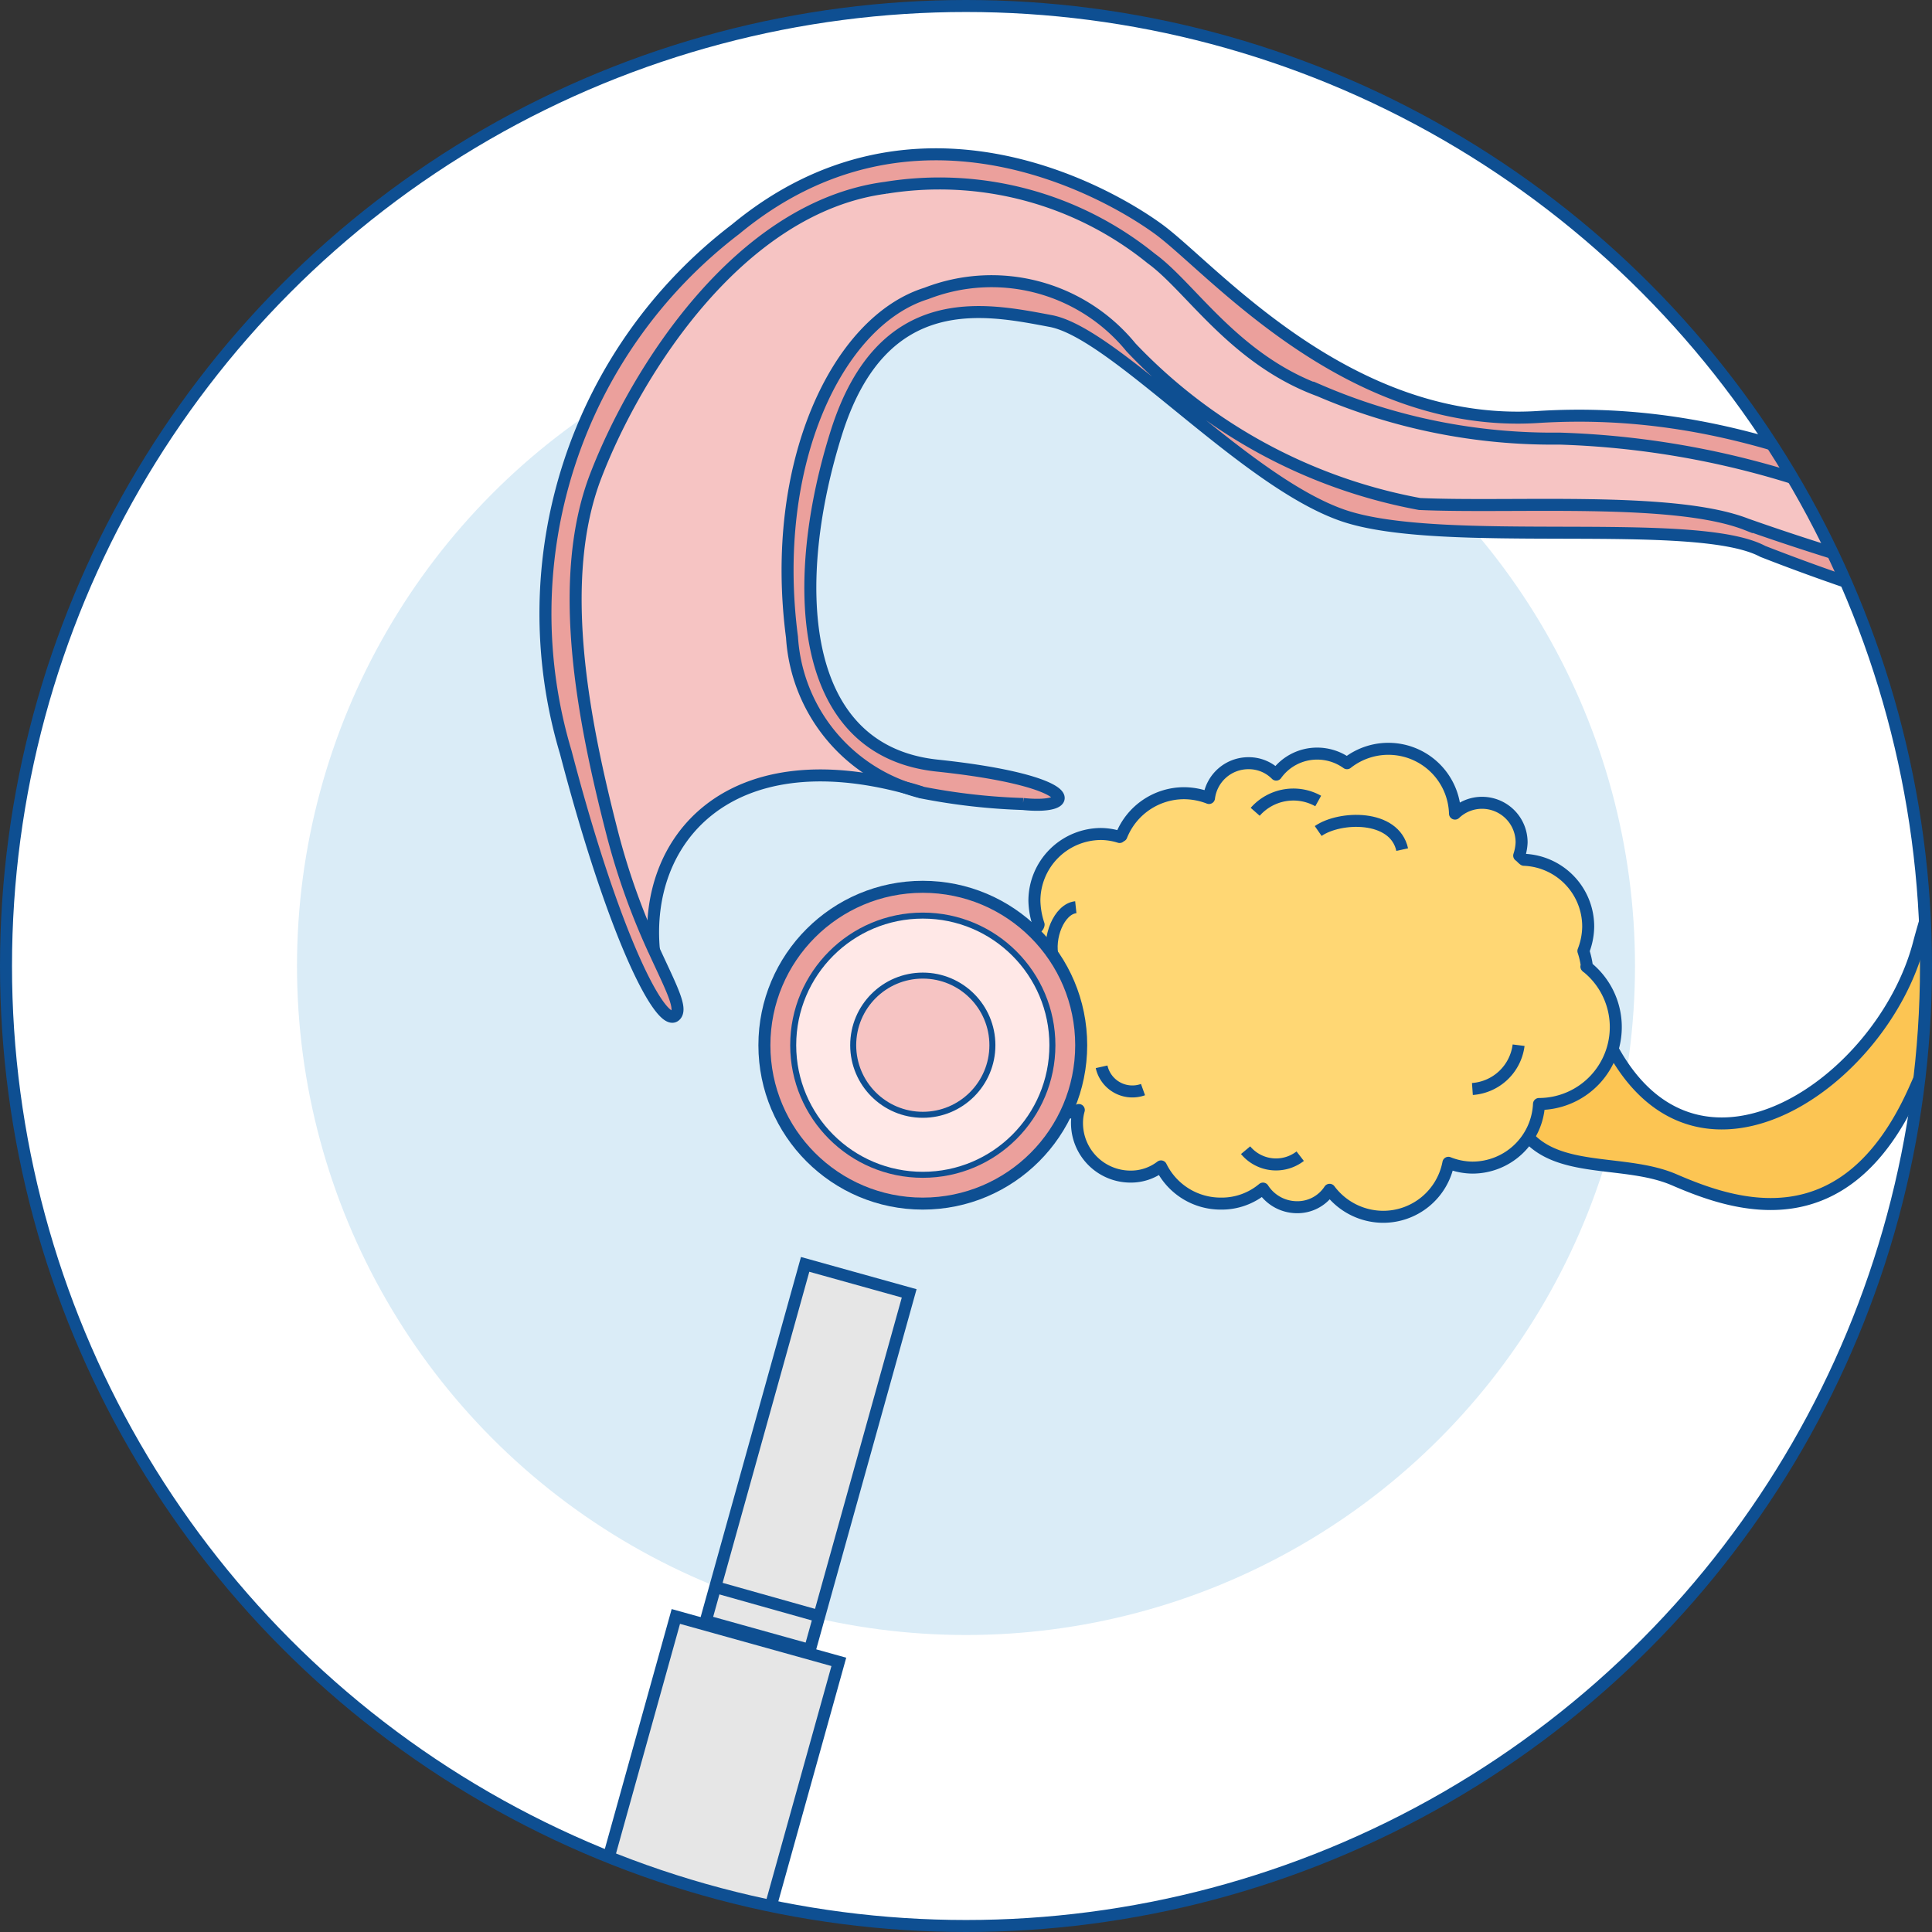 <svg id="Layer_1" xmlns="http://www.w3.org/2000/svg" xmlns:xlink="http://www.w3.org/1999/xlink" width="32.2" height="32.2" viewBox="0 0 32.2 32.2">
  <rect x="0" y="0" width="32.2" height="32.2" fill="#333333" stroke="none"/>
  <defs>
    <clipPath id="clip-path">
      <circle id="Ellipse_16" data-name="Ellipse 16" cx="16" cy="16" r="16" transform="translate(0.1 0.1)" fill="none"/>
    </clipPath>
  </defs>
  <circle id="Ellipse_1" data-name="Ellipse 1" cx="16" cy="16" r="16" transform="translate(0.1 0.1)" fill="#fff"/>
  <circle id="Ellipse_2" data-name="Ellipse 2" cx="11.15" cy="11.15" r="11.15" transform="translate(4.95 4.95)" fill="#daecf7"/>
  <g id="Group_1" data-name="Group 1" clip-path="url(#clip-path)">
    <path id="Path_2" data-name="Path 2" d="M50.36,8.65c-3.38-2.67-9.97-2.46-11.67-1.3s-2.98,2.62-5.25,1.62S28.8,6.75,25.63,6.94,20.2,4.46,19.31,3.81s-4.09-2.45-7.05,0a8.06,8.06,0,0,0-2.83,8.72c.82,3.14,1.59,4.58,1.82,4.39s-.57-1.18-1.05-3.06-.94-4.2-.27-5.94,2.39-4.48,4.83-4.8A5.61,5.61,0,0,1,19.19,4.3c.65.47,1.38,1.68,2.8,2.2a9.827,9.827,0,0,0,4,.8,14.523,14.523,0,0,1,6.19,1.6c2.29,1.11,7.89,1.2,8.79,1.22a70.844,70.844,0,0,0,9.23-.45" fill="#eba09c"/>
    <path id="Path_3" data-name="Path 3" d="M39.22,41.74c-.48-2.55-1.23-4.88-2.07-7.91s-1.68-6.39-.23-6.67,2.01-.33,2.11-1.53.31-3.03-.56-4.28a17.943,17.943,0,0,1-2.34-5.76c-.38-1.96-.33-2.98-.92-3.41s-.17-1.27-.82-1.45a35.888,35.888,0,0,1-5.01-1.54c-1.12-.59-5.35-.03-7-.6s-3.8-3.04-4.87-3.24-2.8-.58-3.57,1.86-.69,5.3,1.68,5.55,2.39.74,1.43.64-3.46.13-3.85-2.78.76-5.27,2.24-5.73a3,3,0,0,1,3.41.9A8.844,8.844,0,0,0,23.66,8.4c1.58.07,4.25-.13,5.45.34a41.869,41.869,0,0,0,4.87,1.39,12.855,12.855,0,0,1,4,1.66,8.126,8.126,0,0,1,2.32,4.58,25.617,25.617,0,0,0,1.66,5.48,3.462,3.462,0,0,1-.56,2.88c-.48.74-.05,3.41.38,4.28s-.15,2.57-1.43,1.68-.87-2.83-2.11-2.78c.13,2.03-1.4,1.22-1.02,3.03s2.65,9.37,2.7,10.79-.55.85-.71,0Z" fill="#eba09c"/>
    <path id="Path_4" data-name="Path 4" d="M50.36,10.87c-2.45,1.07-3.86,1.92-3.98,5.33s-1.99,4.91-2.18,5.71a6.426,6.426,0,0,0,.69,3.21c.46,1.15-.25,2.83-.73,3.94s1.16,2.37,1.69.99.27-2.79,1.99-2.22c-1.01,1.78.23,4.05-.15,5.2s-2.06,6.99-2.06,8.67.57.38.76-.8,1.68-6.42,2.37-8.33,1.6-5.39-.73-5.87-1.81-2.77-.73-4.87,3.26-6.92,3.07-8.62" fill="#eba09c"/>
    <path id="Path_5" data-name="Path 5" d="M49.79,10.36a1.326,1.326,0,0,0,.22.67c-.32.15-.63.29-.91.44,0,0-.02,0-.02.01-2.79,1.44-3.29,2.26-3.34,4.22-.05,1.99-.41,2.37-1.17,4.05s-1.25,2.61-.71,3.91a6.789,6.789,0,0,1,0,4.24c-.36.87-.62,2.35.94,2.68h0a.752.752,0,0,0,1.06-.53c.53-1.38.27-2.79,1.99-2.22-1.01,1.78.23,4.05-.15,5.2s-2.06,6.99-2.06,8.67c-1.01-2.11-4.24-1.86-5.69.04-.05-1.41-2.32-8.98-2.7-10.79s1.15-1,1.02-3.03c1.25-.05.84,1.88,2.11,2.78a.973.973,0,0,0,.9.21h0c.75-.22,1.24-.85.95-2.17a9.258,9.258,0,0,1,0-4.53,7.963,7.963,0,0,0-.6-5.03,23.387,23.387,0,0,1-1.14-4.4,3.929,3.929,0,0,0-2.47-2.97,13.2,13.2,0,0,0-4-1.66,42.431,42.431,0,0,1-4.87-1.39c-1.2-.47-3.87-.26-5.45-.34a8.908,8.908,0,0,1-4.81-2.61,3.011,3.011,0,0,0-3.41-.9c-1.48.46-2.62,2.83-2.24,5.73a2.741,2.741,0,0,0,1.9,2.51c-2.97-.8-4.39.86-4.2,2.72a11.581,11.581,0,0,1-.71-1.99c-.48-1.87-.94-4.2-.27-5.94s2.39-4.48,4.83-4.8a5.61,5.61,0,0,1,4.43,1.18c.65.47,1.38,1.68,2.8,2.2a9.827,9.827,0,0,0,4,.8,14.523,14.523,0,0,1,6.19,1.6,5.193,5.193,0,0,0,.67.27h0a35.746,35.746,0,0,0,5.91,1.67,35.234,35.234,0,0,0,11.03-.5Z" fill="#f6c4c3"/>
    <path id="Path_6" data-name="Path 6" d="M49.85,9.75a1.589,1.589,0,0,0-.06.6,35.234,35.234,0,0,1-11.03.5,36.1,36.1,0,0,1-5.91-1.67c2.56.86,7.29.94,8.11.95a79.235,79.235,0,0,0,8.89-.39Z" fill="#d06967"/>
    <path id="Path_7" data-name="Path 7" d="M49.07,11.48c-1.65.88-2.6,1.96-2.69,4.73-.11,3.42-1.99,4.91-2.18,5.71a6.426,6.426,0,0,0,.69,3.21c.46,1.15-.25,2.83-.73,3.94a1.205,1.205,0,0,0,.63,1.52c-1.56-.33-1.29-1.81-.94-2.68a6.789,6.789,0,0,0,0-4.24c-.53-1.31-.05-2.23.71-3.91s1.12-2.06,1.17-4.05c.05-1.96.54-2.78,3.34-4.22Z" fill="#d06967"/>
    <path id="Path_8" data-name="Path 8" d="M41.61,19.17a7.986,7.986,0,0,1,.6,5.03,9.255,9.255,0,0,0,0,4.53c.29,1.32-.2,1.95-.95,2.17h0c.62-.21.84-1.27.52-1.89-.43-.87-.87-3.54-.38-4.28a3.462,3.462,0,0,0,.56-2.88,25.83,25.83,0,0,1-1.66-5.48,8.06,8.06,0,0,0-2.32-4.58,3.929,3.929,0,0,1,2.47,2.97,23.388,23.388,0,0,0,1.14,4.4Z" fill="#d06967"/>
    <path id="Path_9" data-name="Path 9" d="M44.79,30.58a.752.752,0,0,0,1.06-.53c.53-1.38.27-2.79,1.99-2.22-1.01,1.78.23,4.05-.15,5.2s-2.06,6.99-2.06,8.67.57.38.76-.8,1.68-6.42,2.37-8.33,1.6-5.39-.73-5.87-1.81-2.77-.73-4.87,3.26-6.92,3.07-8.62" fill="none" stroke="#0e4f92" stroke-miterlimit="10" stroke-width="0.2"/>
    <path id="Path_10" data-name="Path 10" d="M49.07,11.48c-1.65.88-2.6,1.96-2.69,4.73-.11,3.42-1.99,4.91-2.18,5.71a6.426,6.426,0,0,0,.69,3.21c.46,1.15-.25,2.83-.73,3.94a1.205,1.205,0,0,0,.63,1.52" fill="none" stroke="#0e4f92" stroke-miterlimit="10" stroke-width="0.2"/>
    <path id="Path_11" data-name="Path 11" d="M50.36,10.87c-.12.05-.24.11-.36.16-.32.15-.63.29-.91.44" fill="none" stroke="#0e4f92" stroke-miterlimit="10" stroke-width="0.2"/>
    <path id="Path_12" data-name="Path 12" d="M50.36,10.22c-.18.05-.37.09-.57.14a35.234,35.234,0,0,1-11.03.5,36.1,36.1,0,0,1-5.91-1.67" fill="none" stroke="#0e4f92" stroke-miterlimit="10" stroke-width="0.2"/>
    <path id="Path_13" data-name="Path 13" d="M50.36,8.65c-3.38-2.67-9.97-2.46-11.67-1.3s-2.98,2.62-5.25,1.62S28.8,6.75,25.63,6.95,20.2,4.47,19.31,3.82s-4.09-2.45-7.05,0a8.06,8.06,0,0,0-2.83,8.72c.82,3.13,1.59,4.58,1.82,4.39.13-.11-.06-.46-.34-1.07a11.581,11.581,0,0,1-.71-1.99c-.48-1.87-.94-4.2-.27-5.94s2.39-4.48,4.83-4.8a5.61,5.61,0,0,1,4.43,1.18c.65.47,1.38,1.68,2.8,2.2a9.827,9.827,0,0,0,4,.8,14.523,14.523,0,0,1,6.19,1.6,5.193,5.193,0,0,0,.67.27h0c2.56.86,7.29.94,8.11.95a79.235,79.235,0,0,0,8.89-.39c.12-.02.24-.04.34-.06" fill="none" stroke="#0e4f92" stroke-miterlimit="10" stroke-width="0.2"/>
    <path id="Path_14" data-name="Path 14" d="M39.93,41.74c.05,1.41-.55.85-.71,0-.48-2.55-1.23-4.88-2.07-7.91s-1.68-6.39-.23-6.67,2.01-.33,2.11-1.53.31-3.03-.56-4.28a17.943,17.943,0,0,1-2.34-5.76c-.38-1.96-.33-2.98-.92-3.41s-.17-1.27-.82-1.45a35.486,35.486,0,0,1-5.01-1.54c-1.12-.6-5.35-.03-7-.6s-3.8-3.04-4.87-3.24-2.8-.58-3.57,1.86-.69,5.3,1.68,5.55,2.39.74,1.43.64a10.448,10.448,0,0,1-1.68-.19,2.849,2.849,0,0,1-2.17-2.59c-.38-2.9.76-5.27,2.24-5.73a3,3,0,0,1,3.41.9A8.844,8.844,0,0,0,23.66,8.4c1.58.07,4.25-.13,5.45.34a41.869,41.869,0,0,0,4.87,1.39,12.855,12.855,0,0,1,4,1.66,8.093,8.093,0,0,1,2.32,4.58,25.437,25.437,0,0,0,1.66,5.48,3.5,3.5,0,0,1-.56,2.88c-.48.74-.05,3.41.38,4.28.31.62.1,1.68-.52,1.89a1,1,0,0,1-.9-.21c-1.27-.89-.87-2.83-2.11-2.78.13,2.03-1.4,1.22-1.02,3.03s2.65,9.37,2.7,10.79Z" fill="none" stroke="#0e4f92" stroke-miterlimit="10" stroke-width="0.2"/>
    <path id="Path_15" data-name="Path 15" d="M10.9,15.85c-.18-1.86,1.24-3.52,4.2-2.72a2.759,2.759,0,0,1,.27.08h0" fill="none" stroke="#0e4f92" stroke-miterlimit="10" stroke-width="0.2"/>
    <path id="Path_16" data-name="Path 16" d="M37.99,11.8a3.929,3.929,0,0,1,2.47,2.97,23.387,23.387,0,0,0,1.14,4.4,7.975,7.975,0,0,1,.6,5.03,9.255,9.255,0,0,0,0,4.53c.29,1.32-.2,1.95-.95,2.17" fill="none" stroke="#0e4f92" stroke-miterlimit="10" stroke-width="0.2"/>
    <path id="Path_17" data-name="Path 17" d="M49.21,11.41s-.07.04-.11.06c0,0-.02,0-.02.01-2.79,1.44-3.29,2.26-3.34,4.22-.05,1.99-.41,2.37-1.17,4.05s-1.25,2.61-.71,3.91a6.789,6.789,0,0,1,0,4.24c-.36.87-.62,2.35.94,2.68h0" fill="none" stroke="#0e4f92" stroke-miterlimit="10" stroke-width="0.2"/>
    <path id="Path_18" data-name="Path 18" d="M39.93,41.74c1.45-1.9,4.69-2.15,5.69-.04" fill="none" stroke="#0e4f92" stroke-miterlimit="10" stroke-width="0.2"/>
    <path id="Path_19" data-name="Path 19" d="M36.59,13.22c.4,2.32,1.16,5.64,2.15,6.82a4.929,4.929,0,0,1,1.11,3.62,28.426,28.426,0,0,0-.23,4.17" fill="none" stroke="#0e4f92" stroke-miterlimit="10" stroke-width="0.1"/>
    <path id="Path_20" data-name="Path 20" d="M49.28,14.08a15.773,15.773,0,0,1-2.06,5.77c-.72.84-2.02,3.97-1.37,5.96" fill="none" stroke="#0e4f92" stroke-miterlimit="10" stroke-width="0.1"/>
    <path id="Path_21" data-name="Path 21" d="M37.85,15.65a11.05,11.05,0,0,0,1.6,4.18,6.77,6.77,0,0,1,.99,4.41" fill="none" stroke="#0e4f92" stroke-miterlimit="10" stroke-width="0.1"/>
    <path id="Path_22" data-name="Path 22" d="M47.82,16.74a11.428,11.428,0,0,1-1.43,3.33,8.1,8.1,0,0,0-1.12,2.84" fill="none" stroke="#0e4f92" stroke-miterlimit="10" stroke-width="0.1"/>
    <path id="Path_23" data-name="Path 23" d="M25.48,18.96c.56.6,1.65.36,2.44.71,1,.43,2.83,1.06,3.98-1.49s1.25-4.25,1.94-5.07a2.485,2.485,0,0,1,1.38-.92l-.42-.98c-1.52.7-2.45,3.12-2.82,4.52-.6,2.28-3.63,4.41-5.09,1.78,0,0-2.26.56-1.41,1.47Z" fill="#fcc553" stroke="#0e4f92" stroke-linecap="round" stroke-linejoin="round" stroke-width="0.2"/>
    <path id="Path_24" data-name="Path 24" d="M26.45,16.12a1.31,1.31,0,0,0-.06-.27,1.15,1.15,0,0,0,.08-.41,1.113,1.113,0,0,0-1.07-1.11c-.03-.02-.05-.05-.08-.07a.78.78,0,0,0,.04-.22.659.659,0,0,0-.66-.66.652.652,0,0,0-.45.18,1.111,1.111,0,0,0-1.8-.84.852.852,0,0,0-.5-.16.838.838,0,0,0-.68.35.642.642,0,0,0-.46-.19.661.661,0,0,0-.66.58,1.162,1.162,0,0,0-.42-.08,1.126,1.126,0,0,0-1.04.71.144.144,0,0,0-.03.02,1.059,1.059,0,0,0-.31-.05,1.114,1.114,0,0,0-1.11,1.11,1.344,1.344,0,0,0,.07.4.076.076,0,0,1-.02.04,1.11,1.11,0,0,0-.06,2.01.672.672,0,0,0-.16.43.659.659,0,0,0,.66.66.7.7,0,0,0,.25-.05.78.78,0,0,0-.03.22.892.892,0,0,0,.89.89.824.824,0,0,0,.51-.17,1.107,1.107,0,0,0,1,.62,1.07,1.07,0,0,0,.7-.25.674.674,0,0,0,.56.31.639.639,0,0,0,.55-.29,1.117,1.117,0,0,0,.89.45,1.106,1.106,0,0,0,1.09-.9h0a1.1,1.1,0,0,0,.4.08,1.111,1.111,0,0,0,1.11-1.06h0a1.282,1.282,0,0,0,.79-2.29Z" fill="#ffd774" stroke="#0e4f92" stroke-linecap="round" stroke-linejoin="round" stroke-width="0.2"/>
    <path id="Path_25" data-name="Path 25" d="M20.92,13.53a.848.848,0,0,1,1.05-.18" fill="none" stroke="#0e4f92" stroke-miterlimit="10" stroke-width="0.2"/>
    <path id="Path_26" data-name="Path 26" d="M25.31,17.42a.836.836,0,0,1-.77.73" fill="none" stroke="#0e4f92" stroke-miterlimit="10" stroke-width="0.2"/>
    <path id="Path_27" data-name="Path 27" d="M19.05,18.16a.525.525,0,0,1-.69-.38" fill="none" stroke="#0e4f92" stroke-miterlimit="10" stroke-width="0.2"/>
    <path id="Path_28" data-name="Path 28" d="M21.67,19.27a.66.66,0,0,1-.91-.1" fill="none" stroke="#0e4f92" stroke-miterlimit="10" stroke-width="0.2"/>
    <path id="Path_29" data-name="Path 29" d="M17.93,15.12c-.28.03-.47.51-.38.85" fill="none" stroke="#0e4f92" stroke-miterlimit="10" stroke-width="0.2"/>
    <path id="Path_30" data-name="Path 30" d="M21.97,13.85c.36-.25,1.27-.28,1.4.31" fill="none" stroke="#0e4f92" stroke-miterlimit="10" stroke-width="0.2"/>
    <path id="Path_31" data-name="Path 31" d="M37.29,9.18a12.054,12.054,0,0,1,11.84-.32" fill="none" stroke="#0e4f92" stroke-miterlimit="10" stroke-width="0.2"/>
    <path id="Path_32" data-name="Path 32" d="M38.74,9.18s4.83-2.64,9.08,0" fill="none" stroke="#0e4f92" stroke-miterlimit="10" stroke-width="0.2"/>
    <circle id="Ellipse_3" data-name="Ellipse 3" cx="2.64" cy="2.64" r="2.64" transform="translate(12.74 14.78)" fill="#eba09c" stroke="#0e4f92" stroke-miterlimit="10" stroke-width="0.2"/>
    <circle id="Ellipse_4" data-name="Ellipse 4" cx="2.16" cy="2.16" r="2.16" transform="translate(13.22 15.26)" fill="#ffe8e7" stroke="#0e4f92" stroke-miterlimit="10" stroke-width="0.1"/>
    <circle id="Ellipse_5" data-name="Ellipse 5" cx="1.16" cy="1.16" r="1.16" transform="translate(14.22 16.26)" fill="#f6c4c3" stroke="#0e4f92" stroke-miterlimit="10" stroke-width="0.1"/>
    <ellipse id="Ellipse_6" data-name="Ellipse 6" cx="0.34" cy="0.45" rx="0.34" ry="0.45" transform="translate(40.73 32.02)" fill="#e5e5e5" stroke="#0e4f92" stroke-miterlimit="10" stroke-width="0.2"/>
    <path id="Path_33" data-name="Path 33" d="M40.79,34.7c0-.18.28-.18.28-.36s-.28-.18-.28-.36.28-.18.28-.36-.28-.18-.28-.36.28-.18.28-.36" fill="none" stroke="#0e4f92" stroke-miterlimit="10" stroke-width="0.2"/>
    <ellipse id="Ellipse_7" data-name="Ellipse 7" cx="0.34" cy="0.45" rx="0.34" ry="0.45" transform="translate(42.55 33.36)" fill="#e5e5e5" stroke="#0e4f92" stroke-miterlimit="10" stroke-width="0.2"/>
    <path id="Path_34" data-name="Path 34" d="M42.61,36.03c0-.18.28-.18.28-.36s-.28-.18-.28-.36.28-.18.28-.36-.28-.18-.28-.36.28-.18.28-.36" fill="none" stroke="#0e4f92" stroke-miterlimit="10" stroke-width="0.2"/>
    <ellipse id="Ellipse_8" data-name="Ellipse 8" cx="0.34" cy="0.45" rx="0.34" ry="0.45" transform="translate(44.09 31.68)" fill="#e5e5e5" stroke="#0e4f92" stroke-miterlimit="10" stroke-width="0.2"/>
    <path id="Path_35" data-name="Path 35" d="M44.14,34.36c0-.18.28-.18.28-.36s-.28-.18-.28-.36.28-.18.28-.36-.28-.18-.28-.36.28-.18.28-.36" fill="none" stroke="#0e4f92" stroke-miterlimit="10" stroke-width="0.2"/>
    <ellipse id="Ellipse_9" data-name="Ellipse 9" cx="0.34" cy="0.45" rx="0.34" ry="0.45" transform="translate(42.73 24.53)" fill="#e5e5e5" stroke="#0e4f92" stroke-miterlimit="10" stroke-width="0.2"/>
    <path id="Path_36" data-name="Path 36" d="M42.79,27.21c0-.18.28-.18.28-.36s-.28-.18-.28-.36.28-.18.28-.36-.28-.18-.28-.36.28-.18.28-.36" fill="none" stroke="#0e4f92" stroke-miterlimit="10" stroke-width="0.2"/>
    <ellipse id="Ellipse_10" data-name="Ellipse 10" cx="0.34" cy="0.45" rx="0.34" ry="0.45" transform="translate(43.13 14.97)" fill="#e5e5e5" stroke="#0e4f92" stroke-miterlimit="10" stroke-width="0.2"/>
    <path id="Path_37" data-name="Path 37" d="M43.19,17.65c0-.18.28-.18.28-.36s-.28-.18-.28-.36.28-.18.28-.36-.28-.18-.28-.36.28-.18.28-.36" fill="none" stroke="#0e4f92" stroke-miterlimit="10" stroke-width="0.2"/>
    <ellipse id="Ellipse_11" data-name="Ellipse 11" cx="0.34" cy="0.45" rx="0.34" ry="0.45" transform="translate(41.741 14.02) rotate(-16.81)" fill="#e5e5e5" stroke="#0e4f92" stroke-miterlimit="10" stroke-width="0.2"/>
    <path id="Path_38" data-name="Path 38" d="M42.57,16.56c-.05-.17.22-.25.17-.42s-.32-.09-.37-.26.22-.25.17-.42-.32-.09-.37-.26.22-.25.17-.42" fill="none" stroke="#0e4f92" stroke-miterlimit="10" stroke-width="0.2"/>
    <ellipse id="Ellipse_12" data-name="Ellipse 12" cx="0.34" cy="0.45" rx="0.34" ry="0.45" transform="matrix(0.534, -0.846, 0.846, 0.534, 39.85, 12.021)" fill="#e5e5e5" stroke="#0e4f92" stroke-miterlimit="10" stroke-width="0.2"/>
    <path id="Path_39" data-name="Path 39" d="M42.15,13.4c-.15-.09,0-.34-.15-.43s-.3.15-.45.05,0-.34-.15-.43-.3.15-.45.05,0-.34-.15-.43" fill="none" stroke="#0e4f92" stroke-miterlimit="10" stroke-width="0.2"/>
    <ellipse id="Ellipse_13" data-name="Ellipse 13" cx="0.34" cy="0.45" rx="0.34" ry="0.45" transform="translate(44.09 36.58)" fill="#e5e5e5" stroke="#0e4f92" stroke-miterlimit="10" stroke-width="0.2"/>
    <path id="Path_40" data-name="Path 40" d="M44.14,39.25c0-.18.28-.18.28-.36s-.28-.18-.28-.36.28-.18.28-.36-.28-.18-.28-.36.28-.18.28-.36" fill="none" stroke="#0e4f92" stroke-miterlimit="10" stroke-width="0.2"/>
    <ellipse id="Ellipse_14" data-name="Ellipse 14" cx="0.34" cy="0.45" rx="0.34" ry="0.45" transform="translate(42.73 39.83)" fill="#e5e5e5" stroke="#0e4f92" stroke-miterlimit="10" stroke-width="0.2"/>
    <path id="Path_41" data-name="Path 41" d="M42.79,42.51c0-.18.28-.18.28-.36s-.28-.18-.28-.36.28-.18.28-.36-.28-.18-.28-.36.28-.18.28-.36" fill="none" stroke="#0e4f92" stroke-miterlimit="10" stroke-width="0.2"/>
    <ellipse id="Ellipse_15" data-name="Ellipse 15" cx="0.34" cy="0.45" rx="0.34" ry="0.45" transform="translate(41.34 36.33)" fill="#e5e5e5" stroke="#0e4f92" stroke-miterlimit="10" stroke-width="0.2"/>
    <path id="Path_42" data-name="Path 42" d="M41.4,39.01c0-.18.28-.18.28-.36s-.28-.18-.28-.36.28-.18.28-.36-.28-.18-.28-.36.28-.18.28-.36" fill="none" stroke="#0e4f92" stroke-miterlimit="10" stroke-width="0.2"/>
    <rect id="Rectangle_1" data-name="Rectangle 1" width="2.82" height="6.92" transform="translate(11.264 26.941) rotate(15.57)" fill="#e6e6e6" stroke="#0e4f92" stroke-miterlimit="10" stroke-width="0.2"/>
    <rect id="Rectangle_2" data-name="Rectangle 2" width="1.8" height="6.17" transform="translate(13.419 21.073) rotate(15.57)" fill="#e6e6e6" stroke="#0e4f92" stroke-miterlimit="10" stroke-width="0.2"/>
    <line id="Line_1" data-name="Line 1" x2="1.74" y2="0.49" transform="translate(11.92 26.45)" fill="#e6e6e6" stroke="#0e4f92" stroke-miterlimit="10" stroke-width="0.2"/>
  </g>
  <circle id="Ellipse_17" data-name="Ellipse 17" cx="16" cy="16" r="16" transform="translate(0.1 0.1)" fill="none" stroke="#0e4f92" stroke-miterlimit="10" stroke-width="0.2"/>
</svg>
